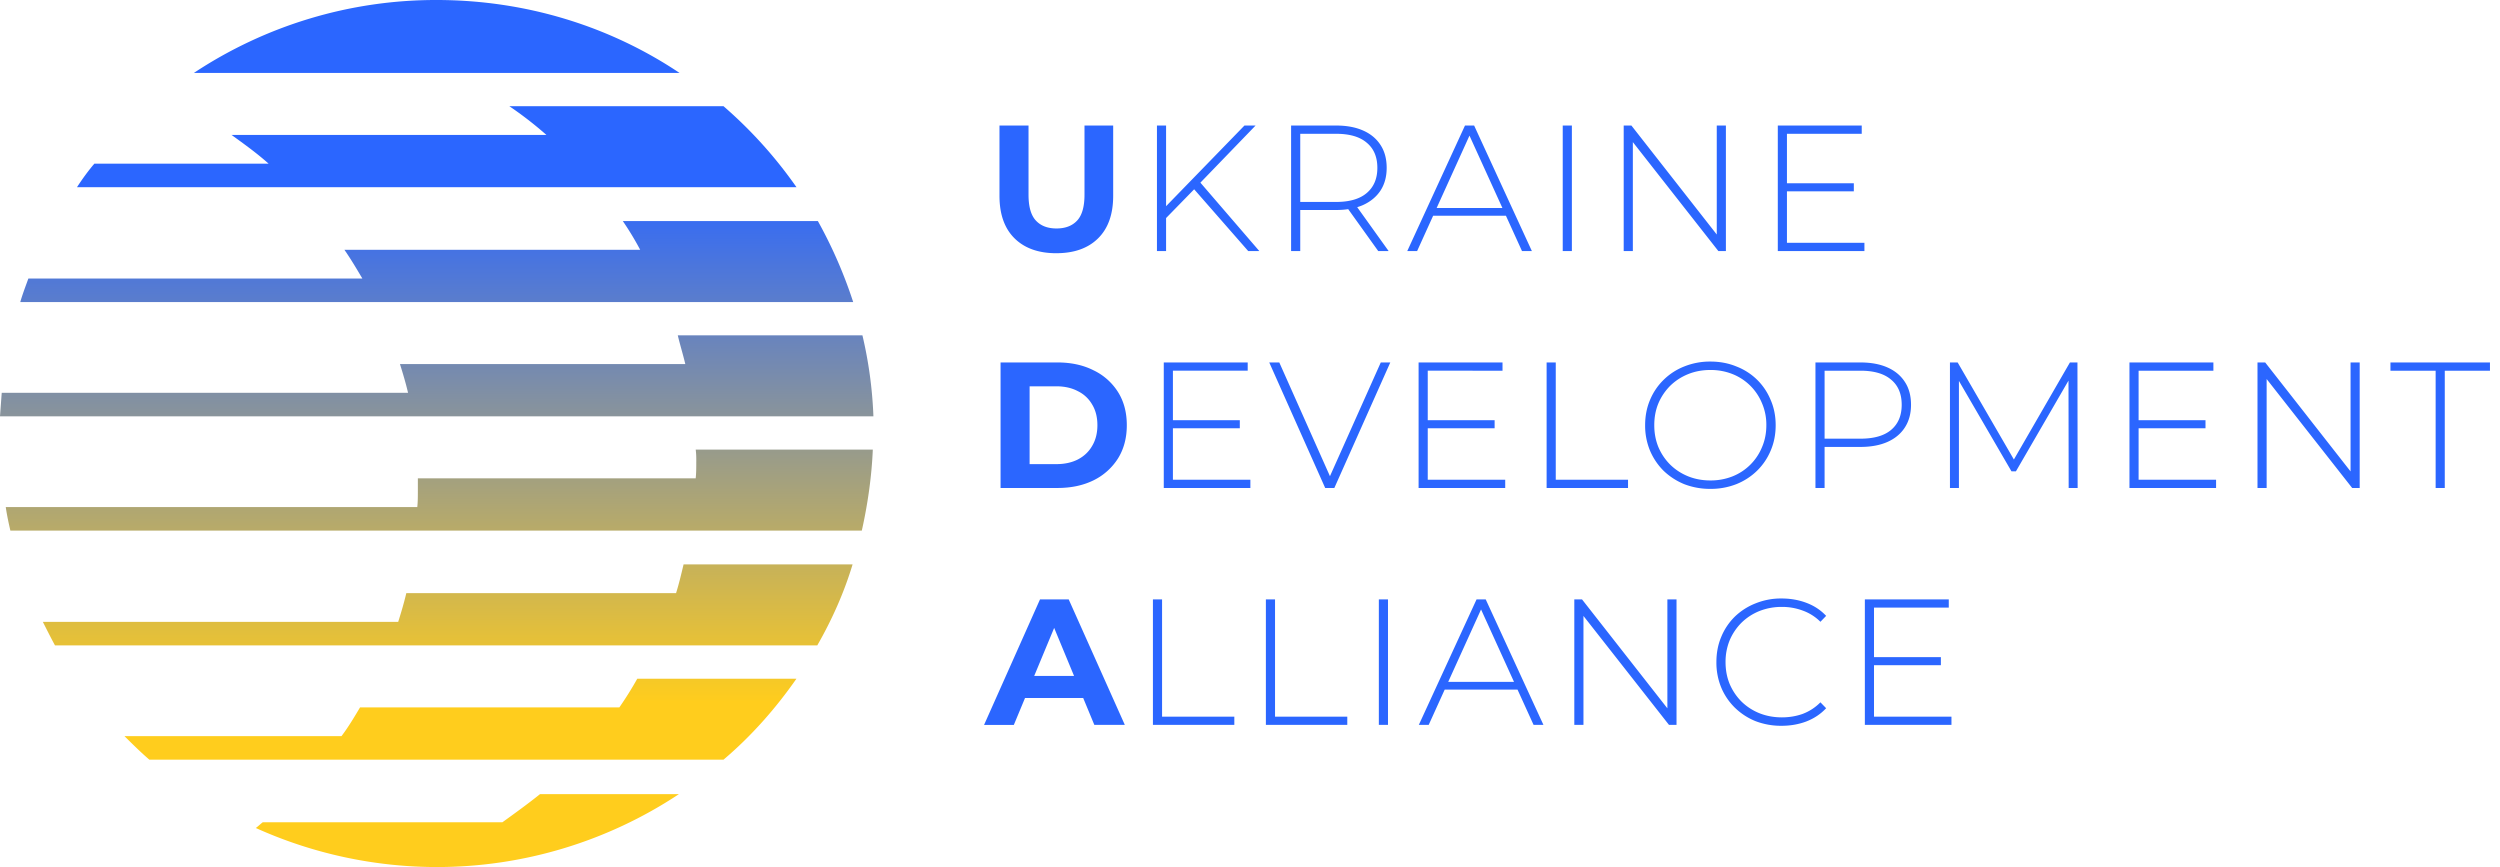 <?xml version="1.0" encoding="UTF-8"?> <svg xmlns="http://www.w3.org/2000/svg" width="173" height="60" fill="none"><path fill-rule="evenodd" clip-rule="evenodd" d="M13.418 5.046A30.328 30.328 0 0130.2 0c6.208 0 12.016 1.828 16.823 5.046H13.418zm2.605 4.291h21.789a25.73 25.73 0 00-2.563-1.986h14.82a30.52 30.52 0 015.046 5.602H5.328c.361-.556.761-1.112 1.202-1.629h12.056c-.8-.715-1.681-1.35-2.562-1.985l-.001-.002zm7.81 7.948H44.3a20.215 20.215 0 00-1.201-1.987h13.498a31.72 31.72 0 012.443 5.603H1.403c.126-.439.278-.853.434-1.281l.127-.348h23.11c-.4-.676-.8-1.351-1.241-1.987zm23.59 7.909H27.677c.2.635.4 1.31.56 1.986H.12l-.06.815-.06.814h60.44a29.047 29.047 0 00-.76-5.602H46.903c.08.337.17.665.26.993.09.328.18.656.26.994zm.759 6.753c0 .398 0 .795-.04 1.153H28.916v.834c0 .397 0 .795-.04 1.153H.398c.08.556.2 1.112.32 1.629h58.92c.4-1.789.68-3.696.76-5.603H48.143c.04.318.04.556.04.834zM18.184 56.901h16.582c.881-.636 1.763-1.272 2.604-1.948h9.613A30.327 30.327 0 0130.2 60a30.51 30.51 0 01-12.497-2.702c.08-.06.16-.129.24-.198.08-.07.16-.14.241-.2zm28.6-15.856H28.117c-.16.675-.36 1.35-.561 1.987H2.964l.007.013c.278.551.556 1.103.834 1.616h52.751c1.001-1.749 1.843-3.616 2.443-5.603H47.303l-.005.022c-.159.668-.317 1.336-.515 1.965zm-21.87 7.908h17.944a24.03 24.03 0 001.241-1.986h11.015c-1.442 2.066-3.124 3.973-5.047 5.602H10.334c-.6-.516-1.161-1.073-1.722-1.63h15.02c.48-.635.881-1.31 1.282-1.986z" fill="url(#paint0_linear_3189_2407)"></path><path d="M73.098 17.523c-1.233 0-2.196-.344-2.891-1.03-.695-.687-1.043-1.667-1.043-2.941V8.687h2.01v4.79c0 .827.17 1.423.51 1.787.338.364.814.546 1.426.546.613 0 1.088-.182 1.427-.546.34-.364.51-.96.51-1.787v-4.79h1.985v4.865c0 1.274-.348 2.254-1.043 2.94-.695.687-1.658 1.03-2.891 1.03zm7.508-2.346l-.024-.794 5.534-5.696h.77l-3.872 4.008-.36.385-2.047 2.097zm-.545 2.197V8.687h.632v8.687h-.632zm6.316 0l-3.91-4.468.435-.459 4.244 4.927h-.77zm2.967 0V8.687h3.115c.728 0 1.352.116 1.873.348.522.231.923.566 1.204 1.005.281.43.422.955.422 1.576 0 .604-.14 1.125-.422 1.563-.281.43-.682.766-1.204 1.005-.52.232-1.145.348-1.873.348h-2.767l.285-.298v3.14h-.633zm6.03 0l-2.258-3.152h.72l2.258 3.152h-.72zm-5.397-3.103l-.285-.297h2.767c.934 0 1.642-.207 2.122-.62.488-.415.732-.994.732-1.738 0-.753-.244-1.332-.732-1.737-.48-.414-1.188-.62-2.122-.62h-2.767l.285-.311v5.323zm7.405 3.103l3.995-8.687h.633l3.996 8.687h-.683l-3.772-8.29h.273l-3.76 8.29h-.682zm1.464-2.445l.21-.534h5.2l.211.534h-5.621zm9.295 2.445V8.687h.633v8.687h-.633zm4.219 0V8.687h.533l6.192 7.905h-.285V8.687h.632v8.687h-.521l-6.204-7.905h.286v7.905h-.633zm11.222-4.691h4.703v.558h-4.703v-.558zm.075 4.12h5.361v.57h-5.994V8.688h5.808v.571h-5.175v7.545zM69.239 33.768v-8.686h3.946c.943 0 1.774.182 2.494.546a4.08 4.08 0 011.688 1.502c.405.645.608 1.41.608 2.295 0 .877-.203 1.642-.608 2.296a4.164 4.164 0 01-1.688 1.514c-.72.355-1.551.533-2.494.533h-3.946zm2.01-1.65h1.837c.579 0 1.08-.108 1.501-.323.43-.223.761-.537.993-.943.24-.405.36-.88.36-1.427 0-.554-.12-1.03-.36-1.427a2.299 2.299 0 00-.993-.93c-.422-.224-.922-.336-1.501-.336h-1.837v5.386zm9.843-3.04h4.703v.558h-4.703v-.558zm.074 4.12h5.36v.57h-5.993v-8.686h5.808v.57h-5.175v7.545zm10.537.57l-3.871-8.686h.695l3.698 8.302h-.385l3.71-8.302h.658l-3.872 8.686h-.633zm7.022-4.69h4.703v.558h-4.703v-.558zm.075 4.12h5.361v.57h-5.994v-8.686h5.807v.57H98.8v7.545zm8.226.57v-8.686h.633v8.115h5.001v.571h-5.634zm11.333.062a4.929 4.929 0 01-1.799-.322 4.53 4.53 0 01-1.439-.93 4.365 4.365 0 01-.944-1.403 4.521 4.521 0 01-.334-1.75c0-.628.111-1.208.334-1.737a4.193 4.193 0 01.944-1.402 4.263 4.263 0 011.439-.931 4.766 4.766 0 011.799-.335c.646 0 1.242.112 1.787.335a4.216 4.216 0 011.44.918c.405.397.72.865.943 1.402.231.53.347 1.113.347 1.75s-.116 1.224-.347 1.762c-.223.53-.538.993-.943 1.39a4.373 4.373 0 01-1.44.93 4.827 4.827 0 01-1.787.323zm0-.583a4.08 4.08 0 001.539-.285 3.663 3.663 0 002.035-2.023c.199-.463.298-.968.298-1.514a3.74 3.74 0 00-.298-1.514 3.665 3.665 0 00-2.035-2.022 4.074 4.074 0 00-1.539-.286c-.554 0-1.067.095-1.539.286-.471.19-.884.459-1.24.806a3.825 3.825 0 00-.819 1.216c-.19.455-.285.96-.285 1.514 0 .546.095 1.05.285 1.514.198.463.471.869.819 1.216.356.348.769.616 1.24.807.472.19.985.285 1.539.285zm7.271.521v-8.686h3.115c.727 0 1.352.116 1.873.348.521.231.922.566 1.203 1.005.282.43.422.955.422 1.576 0 .604-.14 1.125-.422 1.563-.281.438-.682.773-1.203 1.005-.521.232-1.146.348-1.873.348h-2.768l.285-.298v3.14h-.632zm.632-3.102l-.285-.31h2.768c.934 0 1.641-.203 2.121-.608.489-.414.732-.993.732-1.738 0-.752-.243-1.331-.732-1.737-.48-.413-1.187-.62-2.121-.62h-2.768l.285-.31v5.323zm8.675 3.102v-8.686h.534l4.033 6.962h-.285l4.02-6.962h.521l.013 8.686h-.621l-.012-7.73h.174l-3.81 6.576h-.311l-3.822-6.576h.187v7.73h-.621zm12.981-4.69h4.703v.558h-4.703v-.558zm.074 4.12h5.361v.57h-5.994v-8.686h5.808v.57h-5.175v7.545zm8.227.57v-8.686h.533l6.193 7.904h-.286v-7.904h.632v8.686h-.52l-6.205-7.904h.286v7.904h-.633zm12.328 0v-8.115h-3.127v-.571h6.886v.57h-3.127v8.116h-.632zM68.097 50.163l3.872-8.686h1.985l3.884 8.686h-2.11l-3.176-7.669h.794l-3.189 7.67h-2.06zm1.936-1.861l.534-1.527h4.467l.546 1.527h-5.547zm9.749 1.861v-8.686h.633v8.115h5v.571h-5.633zm7.817 0v-8.686h.633v8.115h5v.571H87.6zm7.817 0v-8.686h.633v8.686h-.633zm2.766 0l3.996-8.686h.633l3.995 8.686h-.682l-3.772-8.29h.273l-3.76 8.29h-.683zm1.465-2.444l.21-.534h5.2l.211.533h-5.621zm9.295 2.444v-8.686h.533l6.193 7.904h-.286v-7.904h.633v8.686h-.521l-6.205-7.904h.286v7.904h-.633zm14.338.062a4.929 4.929 0 01-1.799-.322 4.404 4.404 0 01-1.428-.931 4.235 4.235 0 01-.942-1.39 4.537 4.537 0 01-.336-1.762c0-.637.112-1.22.336-1.75a4.201 4.201 0 01.942-1.402 4.373 4.373 0 011.44-.918 4.675 4.675 0 011.787-.335c.612 0 1.183.099 1.712.297.538.2.997.501 1.377.906l-.396.41a3.318 3.318 0 00-1.241-.782 4.076 4.076 0 00-1.427-.248 4.17 4.17 0 00-1.551.285c-.472.19-.885.46-1.241.807a3.84 3.84 0 00-.819 1.216 3.933 3.933 0 00-.286 1.514c0 .546.095 1.05.286 1.514.198.463.472.868.819 1.216.356.347.769.616 1.241.806.48.19.997.286 1.551.286.505 0 .98-.079 1.427-.236a3.389 3.389 0 001.241-.806l.396.409c-.38.405-.839.711-1.377.918-.529.199-1.1.298-1.712.298zm6.327-4.753h4.702v.559h-4.702v-.559zm.074 4.12h5.36v.571h-5.993v-8.686h5.807v.57h-5.174v7.545z" fill="#2B66FF"></path><defs><linearGradient id="paint0_linear_3189_2407" x1="30.22" y1="0" x2="30.22" y2="60" gradientUnits="userSpaceOnUse"><stop offset=".215" stop-color="#2B66FF"></stop><stop offset=".81" stop-color="#FFCD1D"></stop></linearGradient></defs></svg> 